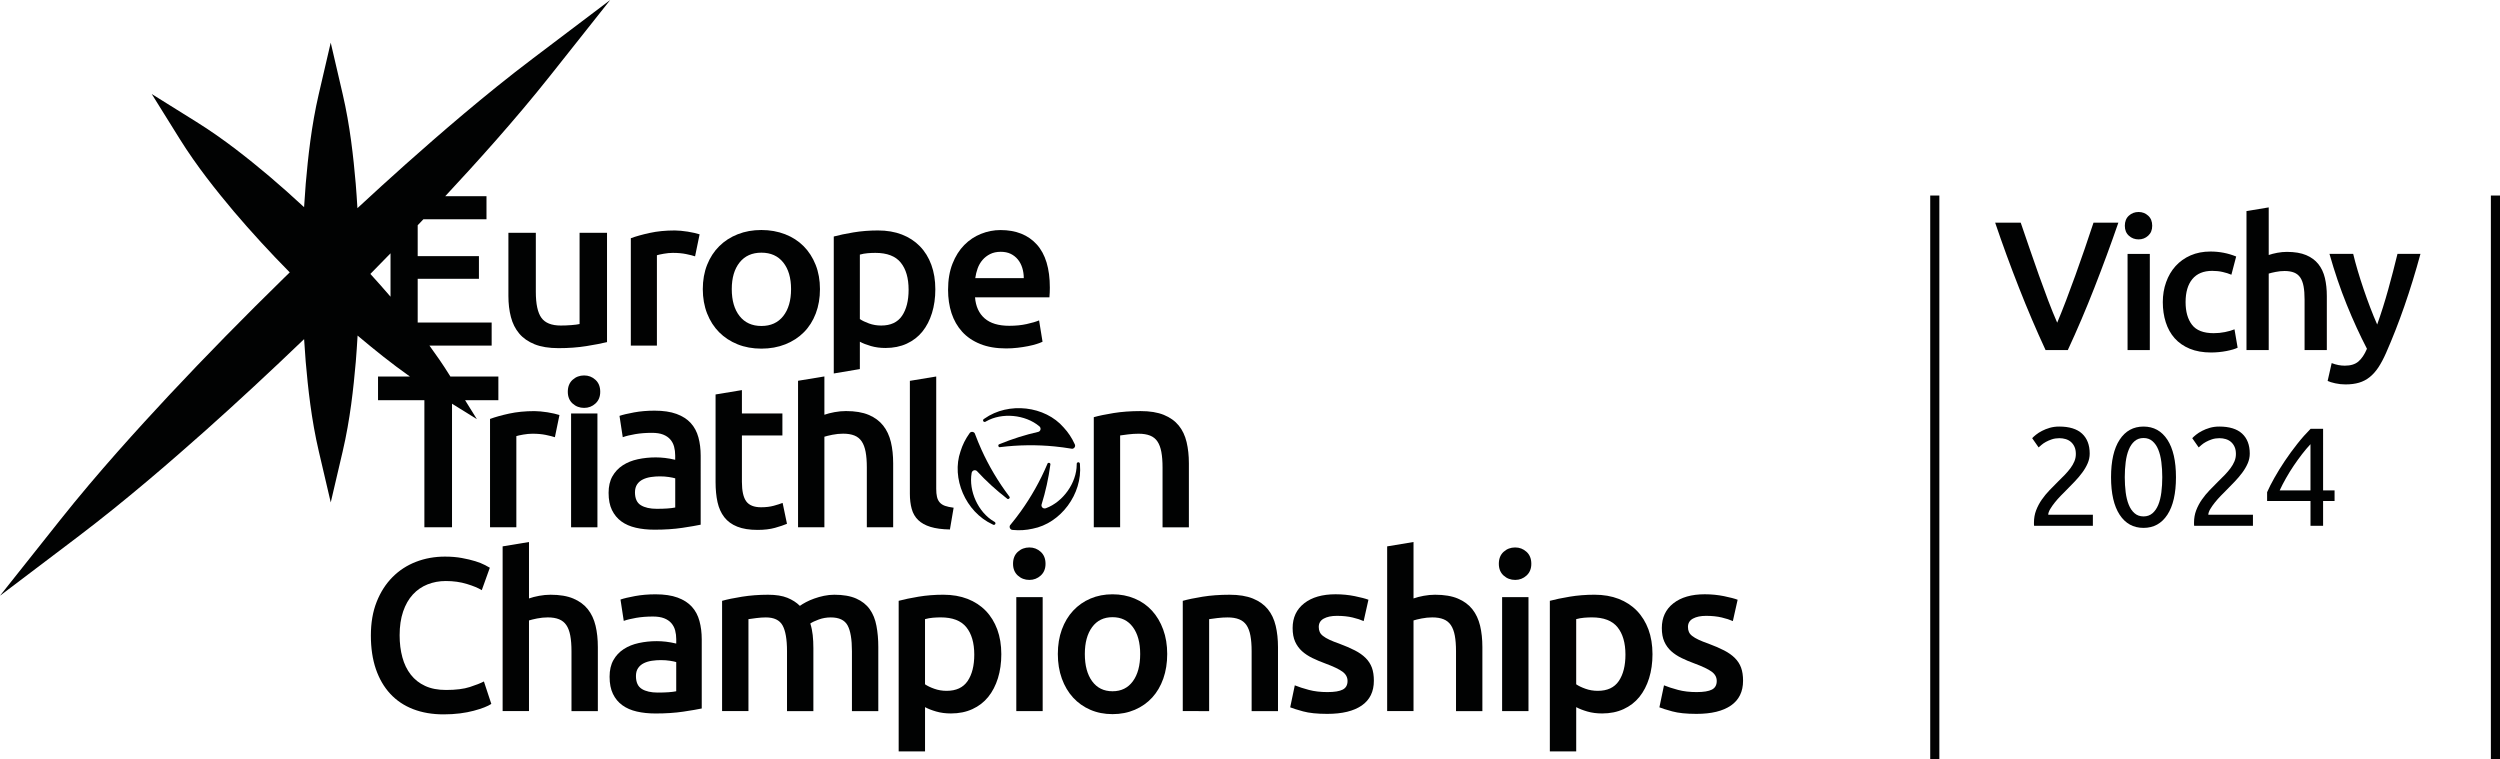 <svg xml:space="preserve" style="enable-background:new 0 0 1180.6 358.6;" viewBox="0 0 1180.6 358.6" y="0px" x="0px" xmlns:xlink="http://www.w3.org/1999/xlink" xmlns="http://www.w3.org/2000/svg" id="Calque_1" version="1.1">
<style type="text/css">
	.st0{fill:#010202;}
</style>
<g>
	<rect height="53.75" width="12.44" class="st0" y="195.26" x="269.69"></rect>
	<path d="M275.85,177.3c-2.12,0-3.94,0.69-5.45,2.06c-1.51,1.37-2.26,3.25-2.26,5.65c0,2.33,0.75,4.18,2.26,5.55
		c1.51,1.37,3.32,2.06,5.45,2.06c2.06,0,3.84-0.68,5.34-2.06c1.51-1.37,2.26-3.22,2.26-5.55c0-2.4-0.76-4.28-2.26-5.65
		C279.69,177.98,277.91,177.3,275.85,177.3z" class="st0"></path>
	<path d="M293.44,246.24c1.88,1.37,4.16,2.36,6.83,2.98c2.67,0.62,5.62,0.92,8.84,0.92c4.86,0,9.23-0.29,13.1-0.87
		c3.87-0.58,6.76-1.08,8.68-1.49V215.2c0-3.15-0.36-6.05-1.08-8.68c-0.72-2.64-1.92-4.88-3.6-6.73c-1.68-1.85-3.92-3.29-6.73-4.32
		c-2.81-1.03-6.27-1.54-10.38-1.54c-3.43,0-6.65,0.27-9.66,0.82c-3.02,0.55-5.31,1.1-6.89,1.64l1.54,10.07
		c1.51-0.55,3.46-1.03,5.86-1.44c2.4-0.41,5.04-0.62,7.91-0.62c2.12,0,3.89,0.27,5.29,0.82c1.4,0.55,2.53,1.32,3.39,2.31
		c0.86,0.99,1.45,2.14,1.8,3.44c0.34,1.3,0.51,2.67,0.51,4.11v2.05c-1.71-0.41-3.32-0.7-4.83-0.87c-1.51-0.17-2.95-0.26-4.32-0.26
		c-2.95,0-5.77,0.29-8.48,0.87c-2.71,0.58-5.09,1.54-7.14,2.88c-2.06,1.34-3.68,3.07-4.88,5.19c-1.2,2.12-1.8,4.73-1.8,7.81
		c0,3.22,0.53,5.93,1.59,8.12C290.08,243.09,291.56,244.87,293.44,246.24z M300.89,228.71c0.68-0.99,1.59-1.76,2.72-2.31
		c1.13-0.55,2.4-0.93,3.8-1.13c1.4-0.21,2.79-0.31,4.16-0.31c1.58,0,3.01,0.1,4.32,0.31c1.3,0.2,2.29,0.41,2.98,0.62v13.77
		c-1.99,0.41-4.9,0.62-8.74,0.62c-3.15,0-5.65-0.57-7.5-1.7c-1.85-1.13-2.77-3.17-2.77-6.11
		C299.87,230.96,300.21,229.71,300.89,228.71z" class="st0"></path>
	<path d="M326.72,286.52c-1.68-1.85-3.92-3.29-6.74-4.32c-2.82-1.03-6.27-1.54-10.39-1.54c-3.43,0-6.65,0.27-9.67,0.82
		c-3.02,0.55-5.32,1.1-6.9,1.65l1.54,10.08c1.51-0.55,3.47-1.03,5.87-1.44c2.4-0.41,5.04-0.62,7.92-0.62c2.13,0,3.89,0.28,5.3,0.83
		c1.4,0.55,2.54,1.32,3.39,2.31c0.86,0.99,1.46,2.15,1.8,3.45c0.34,1.31,0.51,2.68,0.51,4.12v2.06c-1.71-0.41-3.33-0.7-4.84-0.88
		c-1.51-0.17-2.95-0.26-4.32-0.26c-2.95,0-5.78,0.29-8.49,0.88c-2.71,0.58-5.09,1.54-7.15,2.88s-3.69,3.07-4.88,5.2
		c-1.2,2.13-1.8,4.73-1.8,7.82c0,3.23,0.53,5.94,1.59,8.13c1.06,2.2,2.54,3.98,4.43,5.35c1.89,1.37,4.17,2.37,6.84,2.98
		c2.68,0.62,5.62,0.92,8.85,0.92c4.87,0,9.24-0.29,13.12-0.87c3.87-0.58,6.77-1.08,8.69-1.49v-32.62c0-3.15-0.36-6.05-1.08-8.69
		C329.6,290.62,328.4,288.37,326.72,286.52z M319.36,326.44c-1.99,0.41-4.91,0.62-8.75,0.62c-3.16,0-5.66-0.57-7.51-1.7
		c-1.85-1.13-2.78-3.17-2.78-6.12c0-1.51,0.34-2.76,1.03-3.76c0.68-0.99,1.59-1.76,2.72-2.31c1.13-0.55,2.4-0.93,3.8-1.13
		c1.41-0.21,2.8-0.31,4.17-0.31c1.58,0,3.01,0.1,4.32,0.31c1.3,0.2,2.3,0.41,2.98,0.62V326.44z" class="st0"></path>
	<path d="M273.7,153.02c-0.86,0.2-2.16,0.38-3.91,0.51c-1.75,0.14-3.41,0.2-4.98,0.2c-4.35,0-7.4-1.22-9.15-3.67
		c-1.75-2.44-2.62-6.52-2.62-12.22v-27.9h-12.95v29.83c0,3.6,0.39,6.91,1.18,9.93c0.78,3.02,2.09,5.62,3.91,7.79
		c1.82,2.17,4.25,3.87,7.28,5.09c3.03,1.22,6.8,1.83,11.29,1.83c4.78,0,9.17-0.32,13.17-0.97c4-0.64,7.24-1.27,9.74-1.88v-51.63
		H273.7V153.02z" class="st0"></path>
	<path d="M221.86,324.44c-2.88,0.93-6.62,1.39-11.22,1.39c-3.84,0-7.13-0.63-9.88-1.91c-2.75-1.27-5.01-3.05-6.79-5.35
		c-1.79-2.3-3.11-5.02-3.96-8.18c-0.86-3.15-1.29-6.62-1.29-10.39c0-4.25,0.55-7.99,1.65-11.22c1.1-3.22,2.63-5.9,4.58-8.02
		c1.96-2.13,4.27-3.72,6.95-4.79c2.67-1.06,5.56-1.59,8.64-1.59c3.57,0,6.88,0.46,9.93,1.39c3.05,0.93,5.4,1.9,7.04,2.93l3.81-10.6
		c-0.48-0.27-1.31-0.72-2.47-1.34c-1.16-0.62-2.64-1.2-4.43-1.75c-1.78-0.55-3.87-1.05-6.27-1.49c-2.4-0.45-5.08-0.67-8.03-0.67
		c-4.87,0-9.43,0.82-13.69,2.47c-4.25,1.65-7.95,4.06-11.11,7.25c-3.16,3.19-5.65,7.09-7.46,11.68c-1.82,4.6-2.72,9.88-2.72,15.85
		c0,5.97,0.79,11.25,2.36,15.85c1.58,4.6,3.84,8.49,6.79,11.68c2.95,3.19,6.55,5.61,10.8,7.25c4.25,1.65,9.06,2.47,14.4,2.47
		c2.74,0,5.31-0.16,7.72-0.46c2.4-0.31,4.56-0.72,6.48-1.24s3.58-1.04,4.99-1.59c1.4-0.55,2.52-1.1,3.34-1.65l-3.5-10.6
		C226.97,322.63,224.74,323.51,221.86,324.44z" class="st0"></path>
	<path d="M277.59,287.7c-1.72-2.16-4-3.84-6.85-5.04c-2.84-1.2-6.43-1.8-10.75-1.8c-1.79,0-3.58,0.17-5.4,0.51
		c-1.81,0.34-3.41,0.75-4.78,1.24v-26.65l-12.45,2.06v77.79h12.45V293c0.83-0.27,2.09-0.58,3.81-0.93c1.71-0.34,3.39-0.51,5.04-0.51
		c2.13,0,3.91,0.29,5.35,0.88c1.44,0.58,2.59,1.51,3.45,2.78c0.85,1.27,1.48,2.92,1.85,4.94c0.38,2.02,0.57,4.47,0.57,7.36v28.3
		h12.45v-30.25c0-3.7-0.36-7.06-1.08-10.08C280.52,292.45,279.31,289.86,277.59,287.7z" class="st0"></path>
	<rect height="45.41" width="10.51" class="st0" y="119.91" x="1004.72"></rect>
	<path d="M464.92,197.67c-0.16,0.11-0.32,0.23-0.48,0.34c-0.54,0.66,0.1,1.5,0.89,1.18c0.11-0.06,0.22-0.13,0.33-0.19
		c7.55-4.33,18.53-3.21,25.13,2.29c1.02,0.85,0.67,2.26-0.38,2.63c-6.32,1.43-12.44,3.37-18.32,5.79c-0.12,0.05-0.24,0.1-0.36,0.15
		c-0.52,0.36-0.31,1.23,0.31,1.33c0.17-0.02,0.33-0.04,0.5-0.06c8.31-1.03,17.11-1.14,25.47-0.31c2.61,0.26,5.19,0.6,7.75,1.03
		c0.17,0.03,0.33,0.06,0.5,0.08c0.96,0,1.69-0.99,1.38-1.91c-0.05-0.12-0.11-0.24-0.17-0.37c-1.3-2.88-3.05-5.5-5.17-7.78
		C493.53,191.71,476.36,189.63,464.92,197.67z" class="st0"></path>
	<path d="M528.96,205.64c0.82-0.14,2.09-0.31,3.8-0.51c1.71-0.21,3.36-0.31,4.93-0.31c2.12,0,3.92,0.29,5.4,0.87
		c1.47,0.58,2.64,1.51,3.49,2.78c0.86,1.27,1.47,2.91,1.85,4.93c0.38,2.02,0.57,4.47,0.57,7.35v28.26h12.44V218.8
		c0-3.63-0.36-6.97-1.08-10.02c-0.72-3.05-1.95-5.65-3.7-7.81c-1.75-2.16-4.1-3.84-7.04-5.04c-2.95-1.2-6.61-1.8-11-1.8
		c-4.66,0-8.91,0.31-12.74,0.93c-3.84,0.62-6.95,1.27-9.35,1.95v52h12.44V205.64z" class="st0"></path>
	<path d="M1009.94,113.05c1.74,0,3.24-0.58,4.51-1.74c1.28-1.16,1.91-2.72,1.91-4.69c0-2.02-0.63-3.62-1.91-4.77
		c-1.27-1.16-2.78-1.74-4.51-1.74c-1.8,0-3.33,0.58-4.6,1.74c-1.28,1.16-1.91,2.75-1.91,4.77c0,1.97,0.63,3.53,1.91,4.69
		C1006.61,112.47,1008.14,113.05,1009.94,113.05z" class="st0"></path>
	<path d="M1071.38,129.2c0.7-0.23,1.77-0.49,3.22-0.78c1.44-0.29,2.86-0.44,4.25-0.44c1.8,0,3.3,0.25,4.52,0.74
		c1.22,0.49,2.18,1.27,2.91,2.34c0.72,1.07,1.24,2.46,1.56,4.17c0.32,1.71,0.47,3.78,0.47,6.21v23.88h10.51v-25.53
		c0-3.13-0.31-5.96-0.91-8.51c-0.61-2.55-1.64-4.73-3.09-6.56c-1.45-1.82-3.37-3.24-5.77-4.25c-2.4-1.01-5.43-1.52-9.07-1.52
		c-1.5,0-3.02,0.14-4.56,0.43c-1.54,0.29-2.88,0.64-4.04,1.04V97.94l-10.5,1.74v65.64h10.5V129.2z" class="st0"></path>
	<path d="M454.35,156.64c2.24,2.48,5.09,4.41,8.55,5.81c3.46,1.39,7.54,2.09,12.22,2.09c1.83,0,3.63-0.1,5.4-0.31
		c1.76-0.2,3.41-0.46,4.94-0.76c1.53-0.3,2.88-0.64,4.07-1.02c1.19-0.37,2.12-0.73,2.8-1.07l-1.63-10.08
		c-1.43,0.61-3.38,1.19-5.86,1.73c-2.48,0.55-5.21,0.82-8.2,0.82c-5.09,0-8.98-1.17-11.66-3.51c-2.68-2.34-4.19-5.65-4.53-9.93
		h35.13c0.07-0.68,0.12-1.44,0.15-2.29c0.03-0.85,0.05-1.61,0.05-2.29c0-9.03-2.05-15.82-6.16-20.37
		c-4.11-4.55-9.83-6.82-17.16-6.82c-3.12,0-6.18,0.59-9.16,1.78c-2.99,1.19-5.64,2.95-7.94,5.29c-2.31,2.34-4.16,5.28-5.55,8.81
		c-1.39,3.53-2.09,7.64-2.09,12.32c0,4.01,0.54,7.69,1.63,11.05C450.45,151.24,452.11,154.16,454.35,156.64z M461.68,126.75
		c0.54-1.49,1.31-2.82,2.29-3.97c0.98-1.15,2.19-2.09,3.61-2.8c1.43-0.71,3.09-1.07,4.99-1.07c1.83,0,3.41,0.32,4.74,0.97
		c1.32,0.65,2.44,1.53,3.36,2.65c0.92,1.12,1.61,2.44,2.09,3.97c0.47,1.53,0.71,3.14,0.71,4.84h-22.91
		C460.77,129.77,461.14,128.25,461.68,126.75z" class="st0"></path>
	<path d="M310.21,120.54c0.61-0.2,1.68-0.44,3.21-0.71c1.53-0.27,2.97-0.41,4.33-0.41c2.38,0,4.46,0.19,6.26,0.56
		c1.8,0.37,3.21,0.73,4.23,1.07l2.14-10.39c-0.61-0.2-1.43-0.42-2.44-0.66s-2.07-0.44-3.16-0.61c-1.09-0.17-2.17-0.31-3.26-0.41
		c-1.09-0.1-2.04-0.15-2.85-0.15c-4.35,0-8.3,0.39-11.86,1.17c-3.56,0.78-6.53,1.61-8.91,2.5v50.71h12.32V120.54z" class="st0"></path>
	<path d="M178.52,177.79v11.2h21.89v60.02h13.05v-58.36l11.74,7.29l-5.56-8.94h15.71v-11.2h-22.67l-0.55-0.89
		c-2.98-4.81-6.14-9.32-9.32-13.69h29.37v-10.9h-34.93v-20.67h28.92v-10.69h-28.92v-14.59c0.9-0.95,1.79-1.88,2.69-2.82h29.8v-10.9
		h-19.48c14.34-15.42,32.51-35.42,49.61-56.97L288.16,0l-36.32,27.46c-23.01,17.39-44.35,35.96-60.37,50.2
		c-7.36,6.57-14.95,13.48-22.68,20.64c-0.23-3.9-0.49-7.75-0.8-11.53c-1.09-12.55-2.68-27.37-6.17-42.37l-5.64-24.26l-5.64,24.26
		c-3.49,15-5.07,29.82-6.16,42.34c-0.3,3.64-0.56,7.35-0.78,11.1c-5.52-5.13-11.03-10.03-16.48-14.65
		c-9.65-8.1-21.25-17.46-34.32-25.6L71.66,44.4l13.17,21.14c8.14,13.07,17.5,24.67,25.58,34.3c8.22,9.68,17.09,19.35,26.42,28.79
		c-0.78,0.76-1.57,1.52-2.35,2.28c-18.97,18.53-37.31,37.24-54.53,55.62c-14.61,15.68-33.66,36.53-51.45,58.92L0,281.32l36.53-27.65
		c22.94-17.37,44.3-35.96,60.35-50.21c15.4-13.74,31.07-28.27,46.73-43.31c0.21,3.58,0.46,7.13,0.75,10.62
		c1.09,12.52,2.67,27.33,6.19,42.38l5.64,24.11l5.64-24.11c3.52-15.05,5.1-29.85,6.19-42.35c0.33-4.06,0.61-8.18,0.85-12.34
		c0.32,0.28,0.64,0.55,0.97,0.83c6.93,5.82,14.92,12.29,23.72,18.51H178.52z M184.42,140.11c-3.05-3.54-6.21-7.13-9.52-10.75
		c3.24-3.26,6.35-6.49,9.52-9.73V140.11z" class="st0"></path>
	<path d="M406.07,161.37c1.36,0.75,3.09,1.43,5.19,2.04c2.1,0.61,4.41,0.92,6.92,0.92c3.73,0,7.08-0.68,10.03-2.04
		c2.95-1.36,5.41-3.26,7.38-5.7c1.97-2.44,3.48-5.36,4.53-8.76c1.05-3.39,1.58-7.13,1.58-11.2c0-4.28-0.63-8.13-1.88-11.56
		c-1.26-3.43-3.05-6.35-5.4-8.76c-2.34-2.41-5.18-4.26-8.5-5.55c-3.33-1.29-7.09-1.93-11.3-1.93c-4.07,0-7.94,0.31-11.61,0.92
		c-3.67,0.61-6.76,1.26-9.27,1.94v64.68l12.32-2.08V161.37z M406.07,120.23c1.22-0.34,2.46-0.56,3.72-0.66
		c1.25-0.1,2.46-0.15,3.61-0.15c5.5,0,9.49,1.53,11.96,4.58c2.48,3.05,3.72,7.33,3.72,12.83c0,5.16-1.04,9.27-3.11,12.32
		c-2.07,3.05-5.35,4.58-9.83,4.58c-2.04,0-3.95-0.32-5.75-0.97c-1.8-0.65-3.24-1.34-4.33-2.09V120.23z" class="st0"></path>
	<path d="M231.4,249.01h12.44v-43.06c0.62-0.21,1.7-0.45,3.24-0.72c1.54-0.27,3-0.41,4.37-0.41
		c2.4,0,4.5,0.19,6.32,0.57c1.82,0.38,3.24,0.74,4.27,1.08l2.16-10.48c-0.62-0.21-1.44-0.43-2.47-0.67
		c-1.03-0.24-2.09-0.44-3.19-0.62c-1.1-0.17-2.19-0.31-3.29-0.41c-1.1-0.1-2.06-0.15-2.88-0.15c-4.38,0-8.38,0.4-11.97,1.18
		c-3.6,0.79-6.6,1.63-8.99,2.52V249.01z" class="st0"></path>
	<path d="M429.68,179.85v53.34c0,2.67,0.29,5.05,0.87,7.14c0.58,2.09,1.59,3.84,3.03,5.24c1.44,1.4,3.37,2.48,5.81,3.24
		c2.43,0.75,5.5,1.17,9.2,1.23l1.75-10.28c-1.64-0.21-3-0.5-4.06-0.87c-1.06-0.38-1.9-0.93-2.52-1.64
		c-0.62-0.72-1.05-1.59-1.28-2.62c-0.24-1.03-0.36-2.29-0.36-3.8v-53.03L429.68,179.85z" class="st0"></path>
	<path d="M348.32,162.6c3.38,1.36,7.13,2.04,11.24,2.04c4.11,0,7.88-0.68,11.3-2.04c3.42-1.36,6.34-3.26,8.76-5.7
		c2.43-2.44,4.3-5.4,5.62-8.86c1.32-3.46,1.98-7.3,1.98-11.51c0-4.21-0.68-8.03-2.04-11.46c-1.36-3.43-3.25-6.37-5.68-8.81
		c-2.43-2.44-5.35-4.33-8.76-5.65c-3.42-1.32-7.15-1.99-11.19-1.99c-4.04,0-7.75,0.66-11.13,1.99c-3.38,1.32-6.3,3.21-8.76,5.65
		c-2.46,2.44-4.37,5.38-5.73,8.81c-1.36,3.43-2.04,7.25-2.04,11.46c0,4.21,0.68,8.04,2.04,11.51c1.36,3.46,3.25,6.41,5.68,8.86
		C342.04,159.34,344.94,161.24,348.32,162.6z M349.26,123.95c2.46-3.09,5.9-4.63,10.31-4.63c4.41,0,7.84,1.54,10.31,4.63
		c2.46,3.09,3.69,7.28,3.69,12.58c0,5.36-1.23,9.6-3.69,12.73c-2.46,3.12-5.9,4.68-10.31,4.68c-4.41,0-7.84-1.56-10.31-4.68
		c-2.46-3.12-3.69-7.36-3.69-12.73C345.57,131.23,346.8,127.04,349.26,123.95z" class="st0"></path>
	<rect height="266.25" width="4.31" class="st0" y="92.34" x="911.53"></rect>
	<path d="M968.17,240.43c0.6-1.01,1.33-2.07,2.22-3.17c0.88-1.1,1.82-2.16,2.81-3.17c0.99-1.01,1.86-1.89,2.61-2.64
		c1.32-1.32,2.64-2.68,3.96-4.06s2.52-2.8,3.57-4.23c1.06-1.43,1.91-2.89,2.54-4.36c0.64-1.48,0.96-3.01,0.96-4.6
		c0-4.05-1.2-7.19-3.6-9.42c-2.4-2.22-6-3.34-10.81-3.34c-1.58,0-3.06,0.2-4.43,0.59c-1.37,0.4-2.6,0.88-3.7,1.46
		c-1.1,0.57-2.05,1.18-2.84,1.82c-0.79,0.64-1.39,1.18-1.78,1.62l3.04,4.36c0.31-0.26,0.75-0.65,1.32-1.16
		c0.58-0.51,1.28-0.99,2.12-1.45c0.84-0.46,1.78-0.87,2.84-1.22c1.06-0.35,2.23-0.53,3.5-0.53c1.06,0,2.06,0.14,3.01,0.43
		c0.95,0.29,1.78,0.74,2.48,1.35c0.7,0.62,1.27,1.39,1.68,2.31c0.42,0.92,0.63,2.05,0.63,3.37c0,1.24-0.23,2.4-0.7,3.5
		c-0.46,1.1-1.08,2.17-1.85,3.21c-0.77,1.04-1.66,2.07-2.65,3.11c-0.99,1.04-2.04,2.08-3.14,3.14c-1.32,1.32-2.67,2.69-4.04,4.1
		c-1.36,1.41-2.6,2.91-3.7,4.49c-1.1,1.59-2,3.27-2.68,5.06c-0.68,1.78-1.02,3.71-1.02,5.78c0,0.22,0,0.46,0,0.73
		c0,0.27,0.02,0.53,0.06,0.79h27.76v-5.22h-21.09C967.27,242.33,967.57,241.45,968.17,240.43z" class="st0"></path>
	<path d="M348.16,248.7c2.57,1.03,5.77,1.54,9.61,1.54c3.15,0,5.89-0.33,8.22-0.98c2.33-0.65,4.21-1.29,5.65-1.9
		l-2.06-9.87c-1.03,0.41-2.42,0.86-4.16,1.34c-1.75,0.48-3.75,0.72-6.01,0.72c-3.29,0-5.62-0.92-6.99-2.77
		c-1.37-1.85-2.06-4.93-2.06-9.25v-21.89h19.12v-10.38h-19.12v-11.04l-12.44,2.06v41.35c0,3.56,0.31,6.73,0.92,9.51
		c0.62,2.77,1.68,5.14,3.19,7.09C343.55,246.19,345.59,247.68,348.16,248.7z" class="st0"></path>
	<path d="M773,288.42c-2.36-2.43-5.23-4.3-8.59-5.61c-3.36-1.3-7.17-1.96-11.42-1.96c-4.12,0-8.03,0.31-11.73,0.93
		c-3.7,0.62-6.83,1.27-9.36,1.95v71.1h12.45v-20.89c1.37,0.75,3.12,1.44,5.25,2.06c2.13,0.62,4.46,0.92,7,0.92
		c3.77,0,7.15-0.68,10.14-2.06c2.98-1.37,5.47-3.29,7.46-5.76c1.99-2.47,3.51-5.42,4.58-8.85c1.06-3.43,1.59-7.2,1.59-11.32
		c0-4.32-0.64-8.21-1.91-11.68C777.18,293.81,775.36,290.86,773,288.42z M764.46,321.61c-2.1,3.09-5.4,4.63-9.93,4.63
		c-2.06,0-4-0.33-5.81-0.98c-1.82-0.65-3.28-1.35-4.38-2.11v-30.77c1.23-0.34,2.49-0.57,3.75-0.67c1.27-0.1,2.49-0.16,3.66-0.16
		c5.56,0,9.58,1.54,12.09,4.63c2.5,3.09,3.76,7.41,3.76,12.97C767.6,314.37,766.55,318.52,764.46,321.61z" class="st0"></path>
	<path d="M715.53,258.53c-2.13,0-3.95,0.69-5.46,2.06c-1.51,1.37-2.26,3.26-2.26,5.66c0,2.33,0.75,4.18,2.26,5.55
		c1.51,1.37,3.33,2.06,5.46,2.06c2.06,0,3.84-0.69,5.35-2.06c1.51-1.37,2.27-3.22,2.27-5.55c0-2.4-0.76-4.29-2.27-5.66
		C719.37,259.22,717.59,258.53,715.53,258.53z" class="st0"></path>
	<path d="M1012.25,201.44c-4.8,0-8.56,2.07-11.27,6.21c-2.71,4.14-4.06,10.05-4.06,17.71c0,7.67,1.35,13.57,4.06,17.72
		c2.71,4.14,6.47,6.21,11.27,6.21c4.81,0,8.56-2.07,11.27-6.21c2.71-4.14,4.06-10.05,4.06-17.72c0-7.67-1.36-13.57-4.06-17.71
		C1020.81,203.51,1017.05,201.44,1012.25,201.44z M1020.68,232.5c-0.29,2.25-0.77,4.21-1.45,5.88c-0.68,1.68-1.6,3.01-2.74,4
		c-1.15,0.99-2.56,1.49-4.23,1.49c-1.67,0-3.08-0.49-4.23-1.49c-1.15-0.99-2.06-2.32-2.74-4c-0.68-1.67-1.17-3.63-1.46-5.88
		c-0.28-2.25-0.43-4.63-0.43-7.14c0-2.51,0.15-4.89,0.43-7.14c0.29-2.25,0.77-4.21,1.46-5.88c0.68-1.68,1.59-3.01,2.74-4
		c1.15-0.99,2.56-1.49,4.23-1.49c1.67,0,3.09,0.49,4.23,1.49c1.14,0.99,2.06,2.32,2.74,4c0.68,1.67,1.16,3.63,1.45,5.88
		c0.29,2.25,0.43,4.63,0.43,7.14C1021.11,227.88,1020.97,230.26,1020.68,232.5z" class="st0"></path>
	<path d="M819.28,310.75c-1.34-1.34-3.04-2.54-5.09-3.6c-2.06-1.06-4.57-2.14-7.51-3.24c-1.79-0.62-3.3-1.22-4.53-1.8
		c-1.24-0.58-2.23-1.17-2.98-1.75c-0.76-0.58-1.29-1.22-1.59-1.91c-0.31-0.68-0.46-1.47-0.46-2.37c0-1.78,0.79-3.1,2.37-3.96
		c1.58-0.86,3.63-1.29,6.17-1.29c2.81,0,5.28,0.26,7.41,0.77c2.13,0.51,3.88,1.08,5.25,1.7l2.26-10.08c-1.44-0.55-3.6-1.11-6.48-1.7
		c-2.88-0.58-5.9-0.88-9.05-0.88c-6.25,0-11.19,1.42-14.82,4.27c-3.63,2.85-5.45,6.74-5.45,11.68c0,2.54,0.39,4.68,1.18,6.43
		c0.79,1.75,1.87,3.24,3.24,4.48c1.37,1.24,3,2.31,4.89,3.24c1.89,0.92,3.96,1.8,6.22,2.62c3.71,1.37,6.37,2.64,7.98,3.81
		c1.61,1.17,2.42,2.64,2.42,4.42c0,1.92-0.76,3.28-2.27,4.06s-3.91,1.18-7.2,1.18c-3.29,0-6.22-0.34-8.8-1.03
		c-2.57-0.69-4.79-1.4-6.64-2.16l-2.17,10.39c1.17,0.48,3.19,1.12,6.07,1.91c2.88,0.79,6.69,1.18,11.42,1.18
		c7.07,0,12.5-1.32,16.31-3.96c3.8-2.64,5.71-6.53,5.71-11.68c0-2.4-0.31-4.46-0.93-6.17C821.6,313.62,820.62,312.09,819.28,310.75z" class="st0"></path>
	<path d="M1051.45,165.76c2.34-0.46,4.09-0.98,5.25-1.56l-1.48-8.68c-1.28,0.52-2.78,0.96-4.52,1.3
		c-1.74,0.35-3.5,0.52-5.3,0.52c-4.81,0-8.22-1.32-10.24-3.95c-2.03-2.63-3.04-6.21-3.04-10.72c0-4.69,1.07-8.32,3.21-10.9
		c2.14-2.57,5.27-3.86,9.38-3.86c1.74,0,3.37,0.17,4.91,0.52s2.91,0.78,4.13,1.3l2.26-8.6c-3.82-1.56-7.87-2.35-12.15-2.35
		c-3.48,0-6.6,0.61-9.38,1.82c-2.78,1.22-5.14,2.9-7.08,5.04c-1.94,2.14-3.43,4.68-4.47,7.6c-1.05,2.92-1.57,6.07-1.57,9.42
		c0,3.42,0.46,6.59,1.39,9.51c0.93,2.92,2.33,5.44,4.21,7.56c1.88,2.11,4.26,3.76,7.12,4.95c2.86,1.18,6.24,1.78,10.11,1.78
		C1046.68,166.45,1049.1,166.22,1051.45,165.76z" class="st0"></path>
	<path d="M1127.79,136.79c-1.62,5.82-3.35,11.3-5.19,16.46c-1.1-2.49-2.21-5.18-3.31-8.08c-1.1-2.89-2.15-5.8-3.14-8.73
		c-0.99-2.92-1.91-5.8-2.75-8.64c-0.84-2.83-1.55-5.47-2.13-7.9h-11.2c2.39,8.45,5.1,16.44,8.15,23.97
		c3.05,7.53,6.24,14.47,9.55,20.84c-1.16,2.72-2.52,4.73-4.06,6.03c-1.54,1.3-3.67,1.95-6.41,1.95c-2.04,0-4.1-0.4-6.19-1.22
		l-1.91,8.42c0.81,0.4,2.01,0.78,3.61,1.13c1.59,0.35,3.2,0.52,4.82,0.52c2.44,0,4.58-0.28,6.43-0.83c1.85-0.55,3.53-1.43,5.04-2.65
		c1.5-1.22,2.87-2.75,4.09-4.6c1.22-1.85,2.4-4.08,3.56-6.69c6.18-14.01,11.61-29.64,16.29-46.89h-10.85
		C1130.87,125.35,1129.4,130.98,1127.79,136.79z" class="st0"></path>
	<rect height="266.25" width="4.31" class="st0" y="92.34" x="1176.29"></rect>
	<path d="M1097.05,202.49h-5.88c-2.11,2.11-4.22,4.49-6.31,7.14c-2.09,2.64-4.05,5.33-5.88,8.06
		c-1.83,2.73-3.47,5.39-4.92,7.97c-1.46,2.58-2.6,4.84-3.44,6.78v4.16h20.49v11.7h5.95v-11.7h5.42v-5.02h-5.42V202.49z
		 M1091.1,231.58h-14.54c0.88-1.9,1.88-3.84,3.01-5.82c1.12-1.98,2.32-3.92,3.6-5.82s2.59-3.71,3.93-5.45
		c1.35-1.74,2.68-3.32,4-4.73V231.58z" class="st0"></path>
	<path d="M1043.76,240.43c0.6-1.01,1.33-2.07,2.22-3.17s1.82-2.16,2.81-3.17c0.99-1.01,1.86-1.89,2.61-2.64
		c1.32-1.32,2.64-2.68,3.96-4.06c1.32-1.39,2.52-2.8,3.57-4.23c1.06-1.43,1.91-2.89,2.54-4.36c0.64-1.48,0.96-3.01,0.96-4.6
		c0-4.05-1.2-7.19-3.6-9.42c-2.4-2.22-6-3.34-10.81-3.34c-1.58,0-3.06,0.2-4.43,0.59c-1.37,0.4-2.6,0.88-3.7,1.46
		c-1.1,0.57-2.05,1.18-2.84,1.82c-0.79,0.64-1.39,1.18-1.78,1.62l3.04,4.36c0.31-0.26,0.75-0.65,1.32-1.16
		c0.58-0.51,1.28-0.99,2.12-1.45c0.84-0.46,1.78-0.87,2.84-1.22c1.06-0.35,2.23-0.53,3.5-0.53c1.06,0,2.06,0.14,3.01,0.43
		c0.95,0.29,1.78,0.74,2.48,1.35c0.7,0.62,1.27,1.39,1.68,2.31c0.42,0.92,0.63,2.05,0.63,3.37c0,1.24-0.23,2.4-0.7,3.5
		c-0.46,1.1-1.08,2.17-1.85,3.21c-0.77,1.04-1.66,2.07-2.65,3.11c-0.99,1.04-2.04,2.08-3.14,3.14c-1.32,1.32-2.67,2.69-4.04,4.1
		c-1.36,1.41-2.6,2.91-3.7,4.49c-1.1,1.59-2,3.27-2.68,5.06c-0.68,1.78-1.02,3.71-1.02,5.78c0,0.22,0,0.46,0,0.73
		c0,0.27,0.02,0.53,0.06,0.79h27.76v-5.22h-21.09C1042.87,242.33,1043.17,241.45,1043.76,240.43z" class="st0"></path>
	<path d="M988.64,105.15c-1.33,4.05-2.73,8.19-4.18,12.42c-1.45,4.23-2.92,8.39-4.4,12.5s-2.95,8.06-4.39,11.85
		c-1.45,3.79-2.84,7.28-4.18,10.46c-1.4-3.18-2.82-6.69-4.27-10.51c-1.45-3.82-2.9-7.77-4.35-11.85c-1.45-4.08-2.9-8.23-4.35-12.46
		s-2.87-8.36-4.26-12.42h-12.07c3.47,10.25,7.22,20.49,11.25,30.74c4.02,10.25,8.21,20.06,12.56,29.44h10.5
		c4.36-9.38,8.54-19.19,12.55-29.44c4.01-10.25,7.79-20.49,11.33-30.74H988.64z" class="st0"></path>
	<path d="M465.49,288.42c-2.36-2.43-5.23-4.3-8.59-5.61c-3.36-1.3-7.17-1.96-11.42-1.96c-4.12,0-8.03,0.31-11.73,0.93
		c-3.7,0.62-6.83,1.27-9.36,1.95v71.1h12.45v-20.89c1.37,0.75,3.12,1.44,5.25,2.06c2.13,0.62,4.46,0.92,7,0.92
		c3.77,0,7.15-0.68,10.14-2.06c2.98-1.37,5.47-3.29,7.46-5.76c1.99-2.47,3.51-5.42,4.58-8.85c1.06-3.43,1.59-7.2,1.59-11.32
		c0-4.32-0.64-8.21-1.91-11.68C469.67,293.81,467.86,290.86,465.49,288.42z M456.95,321.61c-2.1,3.09-5.4,4.63-9.93,4.63
		c-2.06,0-4-0.33-5.81-0.98c-1.82-0.65-3.28-1.35-4.38-2.11v-30.77c1.23-0.34,2.49-0.57,3.75-0.67c1.27-0.1,2.49-0.16,3.66-0.16
		c5.56,0,9.58,1.54,12.09,4.63c2.5,3.09,3.76,7.41,3.76,12.97C460.09,314.37,459.04,318.52,456.95,321.61z" class="st0"></path>
	<rect height="53.82" width="12.45" class="st0" y="281.99" x="709.36"></rect>
	<path d="M487.66,249.67c13.19-2.51,23.58-16.34,22.34-30.26c-0.02-0.2-0.04-0.39-0.06-0.59
		c-0.3-0.79-1.35-0.66-1.47,0.18c0,0.13,0,0.25,0,0.38c-0.03,8.7-6.48,17.65-14.54,20.62c-1.25,0.46-2.29-0.56-2.08-1.65
		c1.92-6.19,3.3-12.46,4.15-18.76c0.02-0.13,0.03-0.26,0.05-0.39c-0.05-0.63-0.91-0.88-1.31-0.39c-0.06,0.15-0.13,0.31-0.2,0.46
		c-3.26,7.71-7.57,15.38-12.47,22.21c-1.53,2.13-3.12,4.2-4.77,6.2c-0.11,0.13-0.21,0.26-0.32,0.39c-0.48,0.83,0.01,1.96,0.96,2.15
		c0.13,0.01,0.27,0.03,0.4,0.04C481.48,250.57,484.63,250.36,487.66,249.67z" class="st0"></path>
	<rect height="53.82" width="12.45" class="st0" y="281.99" x="479.94"></rect>
	<path d="M410.72,287.7c-1.54-2.16-3.67-3.84-6.38-5.04c-2.71-1.2-6.16-1.8-10.34-1.8c-1.65,0-3.28,0.17-4.89,0.51
		c-1.61,0.34-3.14,0.77-4.58,1.29c-1.44,0.51-2.74,1.08-3.91,1.7c-1.16,0.62-2.13,1.2-2.88,1.75c-1.58-1.58-3.55-2.85-5.92-3.81
		c-2.37-0.96-5.4-1.44-9.11-1.44c-4.32,0-8.42,0.31-12.3,0.93c-3.88,0.62-7.02,1.27-9.41,1.95v52.07h12.45v-43.42
		c0.83-0.14,2.06-0.31,3.7-0.51c1.65-0.21,3.15-0.31,4.53-0.31c3.84,0,6.47,1.25,7.87,3.76c1.4,2.5,2.11,6.57,2.11,12.19v28.3h12.45
		v-29.74c0-2.19-0.1-4.25-0.31-6.17c-0.21-1.92-0.59-3.74-1.14-5.46c0.89-0.62,2.23-1.25,4.01-1.9c1.79-0.65,3.67-0.98,5.66-0.98
		c3.91,0,6.55,1.25,7.93,3.76c1.37,2.5,2.06,6.57,2.06,12.19v28.3h12.45v-30.25c0-3.63-0.29-6.98-0.88-10.03
		C413.32,292.47,412.26,289.86,410.72,287.7z" class="st0"></path>
	<path d="M417.06,200.96c-1.71-2.16-3.99-3.84-6.83-5.04c-2.84-1.2-6.42-1.8-10.74-1.8c-1.78,0-3.58,0.17-5.4,0.51
		c-1.82,0.34-3.41,0.75-4.78,1.23v-18.09l-12.44,2.05v69.17h12.44v-42.75c0.82-0.27,2.09-0.58,3.8-0.93
		c1.71-0.34,3.39-0.51,5.04-0.51c2.12,0,3.9,0.29,5.34,0.87c1.44,0.58,2.58,1.51,3.44,2.78c0.86,1.27,1.47,2.91,1.85,4.93
		c0.38,2.02,0.57,4.47,0.57,7.35v28.26h12.44V218.8c0-3.7-0.36-7.06-1.08-10.07C419.98,205.71,418.77,203.12,417.06,200.96z" class="st0"></path>
	<path d="M476.79,234.66c-0.1-0.13-0.2-0.27-0.3-0.4c-5.05-6.68-9.54-14.24-13-21.9c-1.08-2.39-2.07-4.8-2.98-7.23
		c-0.06-0.16-0.12-0.32-0.18-0.47c-0.48-0.83-1.7-0.97-2.34-0.24c-0.08,0.11-0.16,0.22-0.23,0.33c-1.84,2.56-3.24,5.39-4.16,8.37
		c-4.43,12.68,2.36,28.59,15.04,34.48c0.18,0.08,0.36,0.16,0.54,0.25c0.84,0.14,1.25-0.84,0.58-1.36c-0.11-0.07-0.22-0.13-0.33-0.19
		c-7.52-4.38-12.04-14.44-10.59-22.91c0.23-1.31,1.63-1.71,2.47-0.98c4.39,4.76,9.14,9.09,14.17,12.97c0.1,0.08,0.21,0.16,0.31,0.24
		C476.36,235.86,477.01,235.25,476.79,234.66z" class="st0"></path>
	<path d="M486.12,258.53c-2.13,0-3.95,0.69-5.46,2.06c-1.51,1.37-2.26,3.26-2.26,5.66c0,2.33,0.75,4.18,2.26,5.55
		c1.51,1.37,3.33,2.06,5.46,2.06c2.06,0,3.84-0.69,5.35-2.06c1.51-1.37,2.27-3.22,2.27-5.55c0-2.4-0.76-4.29-2.27-5.66
		C489.96,259.22,488.17,258.53,486.12,258.53z" class="st0"></path>
	<path d="M695.3,287.7c-1.72-2.16-4-3.84-6.85-5.04c-2.84-1.2-6.43-1.8-10.75-1.8c-1.79,0-3.58,0.17-5.4,0.51
		c-1.81,0.34-3.41,0.75-4.78,1.24v-26.65l-12.45,2.06v77.79h12.45V293c0.83-0.27,2.09-0.58,3.81-0.93c1.71-0.34,3.39-0.51,5.04-0.51
		c2.13,0,3.91,0.29,5.35,0.88c1.44,0.58,2.59,1.51,3.45,2.78c0.85,1.27,1.48,2.92,1.85,4.94c0.38,2.02,0.57,4.47,0.57,7.36v28.3
		h12.45v-30.25c0-3.7-0.36-7.06-1.08-10.08C698.22,292.45,697.01,289.86,695.3,287.7z" class="st0"></path>
	<path d="M644.93,310.75c-1.34-1.34-3.04-2.54-5.09-3.6c-2.06-1.06-4.57-2.14-7.51-3.24c-1.79-0.62-3.3-1.22-4.53-1.8
		c-1.24-0.58-2.23-1.17-2.98-1.75c-0.76-0.58-1.29-1.22-1.59-1.91c-0.31-0.68-0.46-1.47-0.46-2.37c0-1.78,0.79-3.1,2.37-3.96
		c1.58-0.86,3.63-1.29,6.17-1.29c2.81,0,5.28,0.26,7.41,0.77c2.13,0.51,3.88,1.08,5.25,1.7l2.26-10.08c-1.44-0.55-3.6-1.11-6.48-1.7
		c-2.88-0.58-5.9-0.88-9.05-0.88c-6.25,0-11.19,1.42-14.82,4.27c-3.63,2.85-5.45,6.74-5.45,11.68c0,2.54,0.39,4.68,1.18,6.43
		c0.79,1.75,1.87,3.24,3.24,4.48c1.37,1.24,3,2.31,4.89,3.24c1.89,0.92,3.96,1.8,6.22,2.62c3.71,1.37,6.37,2.64,7.98,3.81
		c1.61,1.17,2.42,2.64,2.42,4.42c0,1.92-0.76,3.28-2.27,4.06c-1.51,0.79-3.91,1.18-7.2,1.18c-3.29,0-6.22-0.34-8.8-1.03
		c-2.57-0.69-4.79-1.4-6.64-2.16l-2.17,10.39c1.17,0.48,3.19,1.12,6.07,1.91c2.88,0.79,6.69,1.18,11.42,1.18
		c7.07,0,12.5-1.32,16.31-3.96c3.8-2.64,5.71-6.53,5.71-11.68c0-2.4-0.31-4.46-0.93-6.17C647.24,313.62,646.27,312.09,644.93,310.75
		z" class="st0"></path>
	<path d="M598.73,287.7c-1.75-2.16-4.1-3.84-7.05-5.04c-2.95-1.2-6.63-1.8-11.01-1.8c-4.66,0-8.92,0.31-12.76,0.93
		c-3.84,0.62-6.96,1.27-9.36,1.95v52.07H571v-43.42c0.83-0.14,2.09-0.31,3.81-0.51c1.71-0.21,3.36-0.31,4.94-0.31
		c2.13,0,3.93,0.29,5.4,0.88c1.48,0.58,2.64,1.51,3.5,2.78c0.85,1.27,1.48,2.92,1.85,4.94c0.38,2.02,0.57,4.47,0.57,7.36v28.3h12.45
		v-30.25c0-3.63-0.36-6.98-1.08-10.03C601.71,292.47,600.48,289.86,598.73,287.7z" class="st0"></path>
	<path d="M544,288.37c-2.26-2.47-4.99-4.38-8.18-5.71c-3.19-1.34-6.67-2.01-10.45-2.01c-3.77,0-7.24,0.67-10.39,2.01
		c-3.15,1.34-5.88,3.24-8.18,5.71c-2.3,2.47-4.08,5.44-5.35,8.9c-1.27,3.46-1.9,7.32-1.9,11.57c0,4.25,0.63,8.13,1.9,11.63
		c1.27,3.5,3.04,6.48,5.3,8.95c2.26,2.47,4.97,4.39,8.13,5.76c3.15,1.37,6.65,2.06,10.49,2.06c3.84,0,7.36-0.69,10.55-2.06
		c3.19-1.37,5.92-3.29,8.18-5.76c2.27-2.47,4.01-5.46,5.25-8.95c1.23-3.5,1.85-7.37,1.85-11.63c0-4.25-0.63-8.11-1.91-11.57
		C548.03,293.81,546.26,290.84,544,288.37z M534.99,321.71c-2.3,3.15-5.5,4.73-9.62,4.73c-4.12,0-7.32-1.58-9.62-4.73
		c-2.3-3.15-3.45-7.44-3.45-12.86c0-5.35,1.15-9.58,3.45-12.71c2.3-3.12,5.5-4.68,9.62-4.68c4.12,0,7.33,1.56,9.62,4.68
		c2.3,3.12,3.45,7.36,3.45,12.71C538.44,314.27,537.29,318.56,534.99,321.71z" class="st0"></path>
</g>
</svg>
